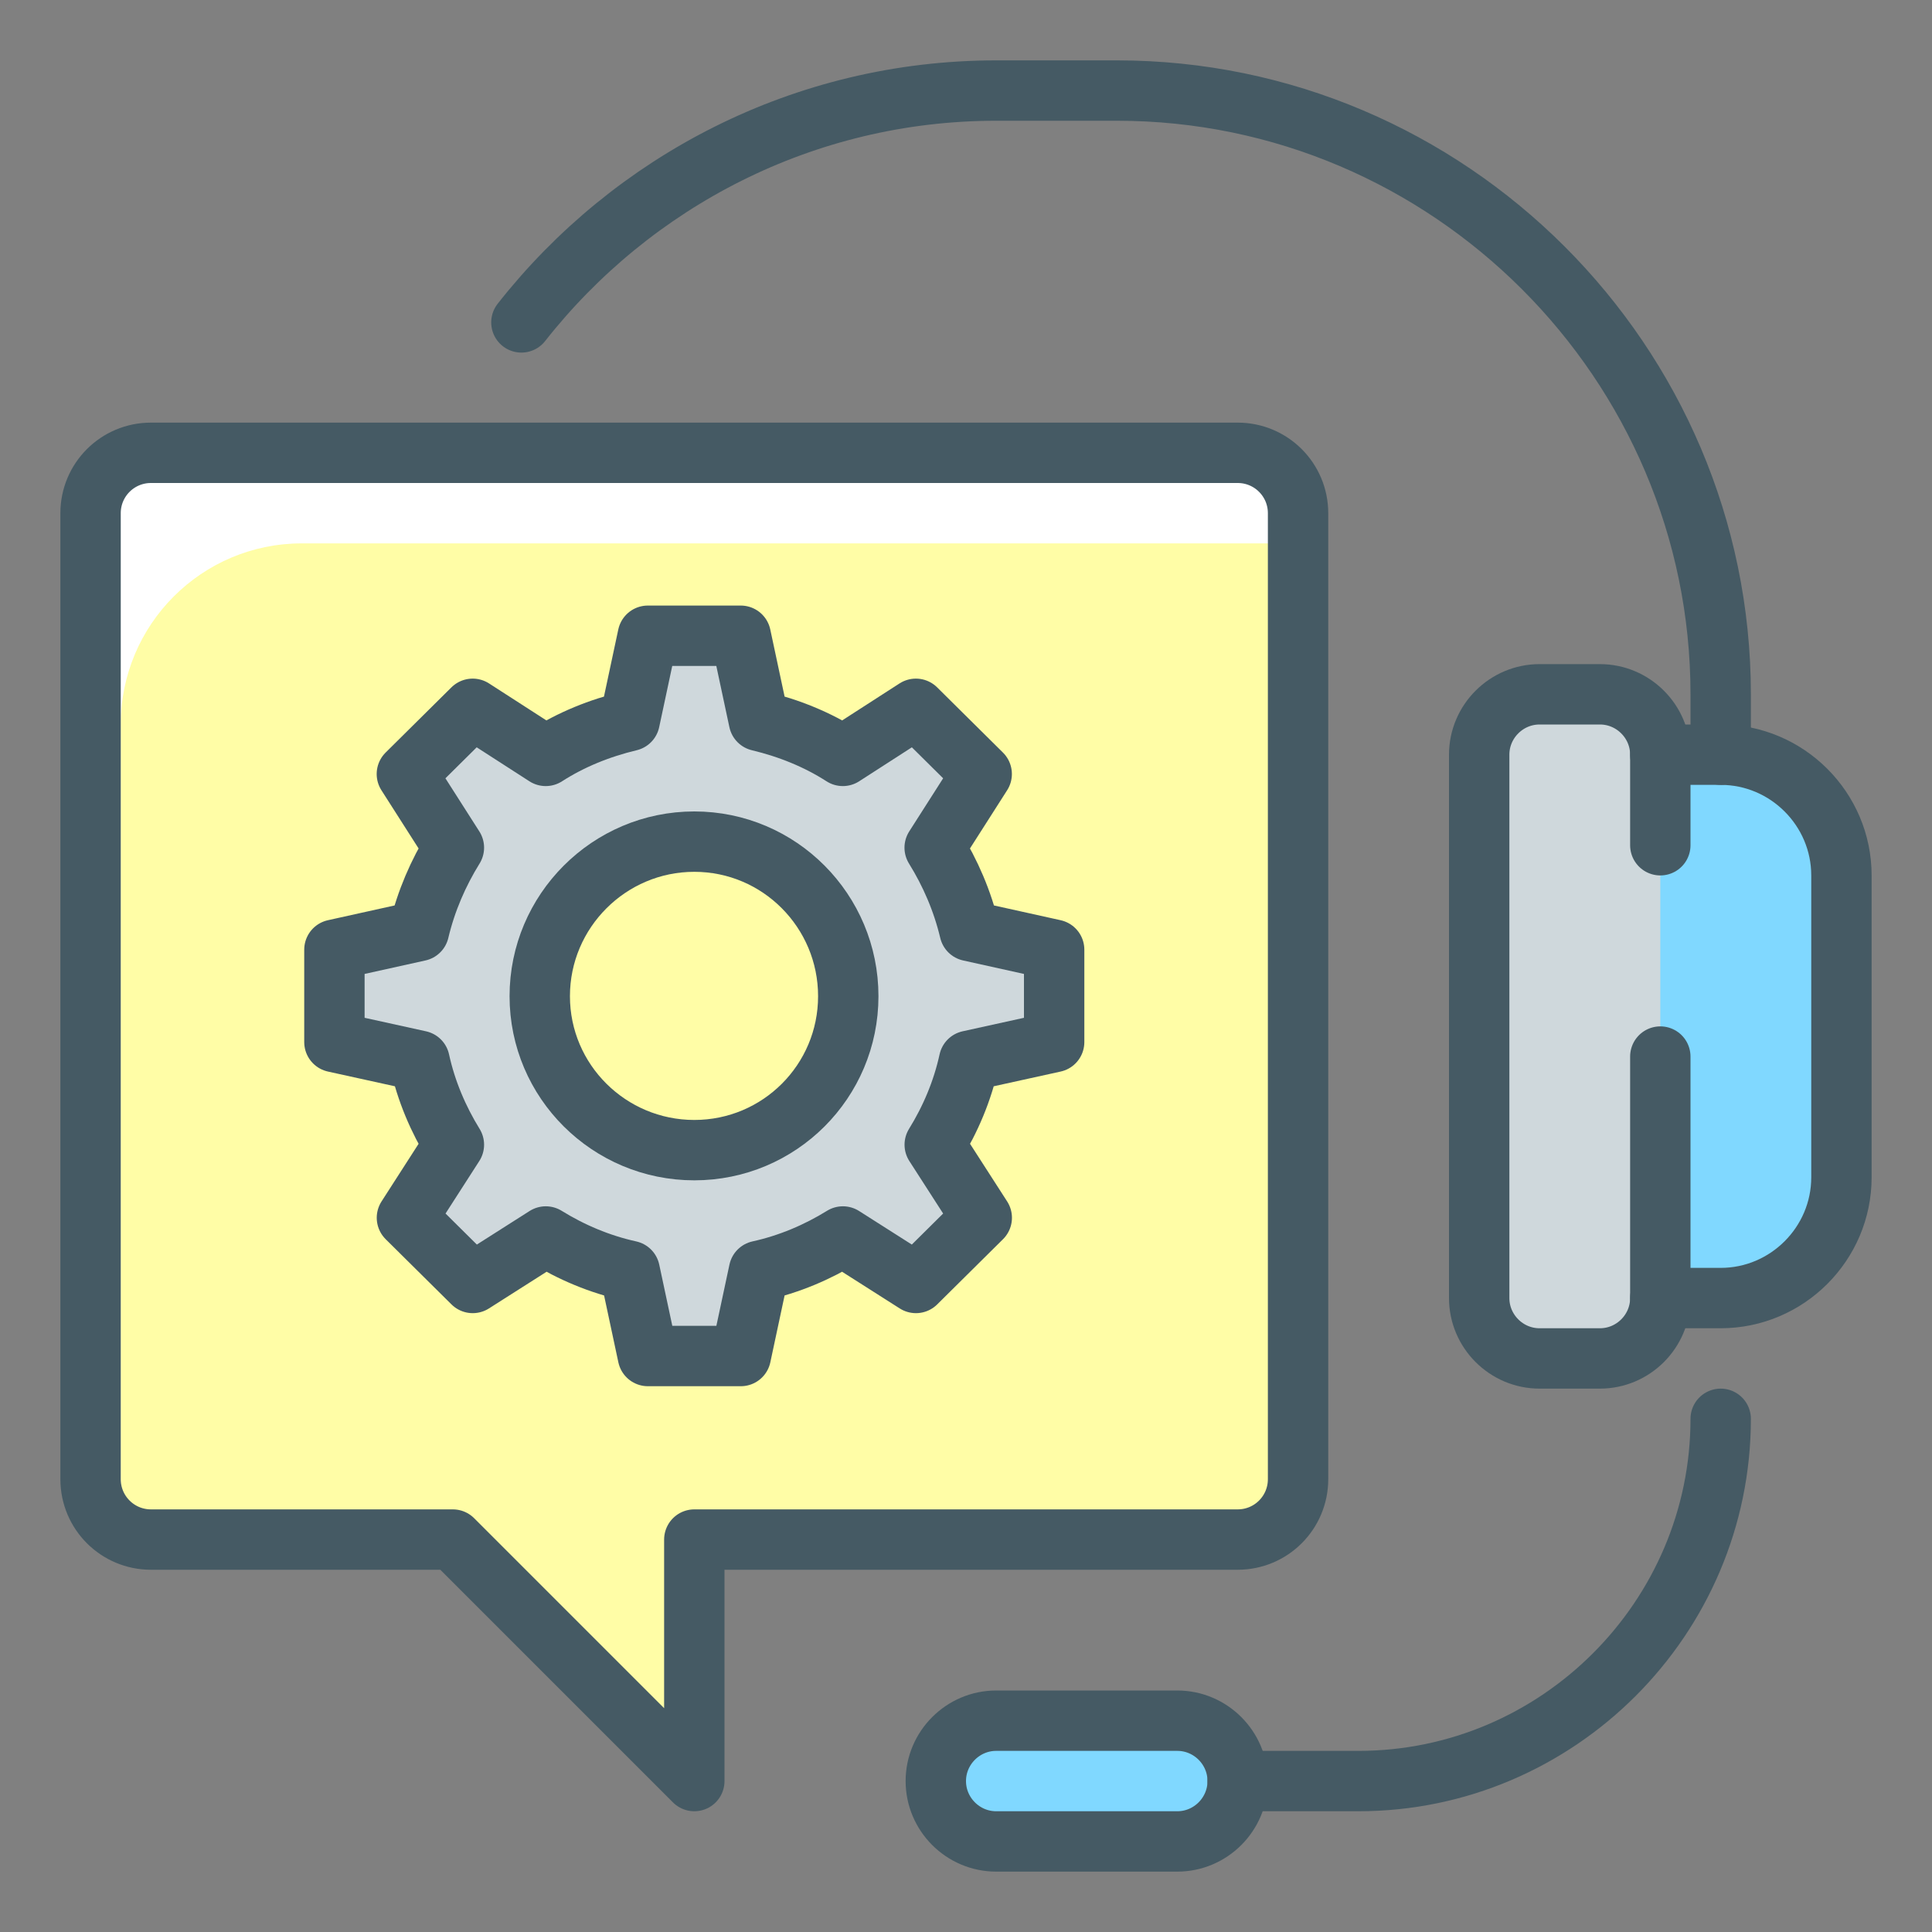 <svg width="32" height="32" viewBox="0 0 32 32" fill="none" xmlns="http://www.w3.org/2000/svg">
<rect x="0" y="0" width="32" height="32" fill="#808080" stroke="none"/>
<path d="M1.5 8.5V24.5C1.5 25.053 1.947 25.5 2.5 25.5H7.5L11.5 29.5V25.5H20.5C21.053 25.5 21.5 25.053 21.5 24.5V8.5C21.5 7.947 21.053 7.5 20.5 7.5H2.5C1.947 7.5 1.5 7.947 1.5 8.5Z" fill="white"/>
<path d="M21 9H5C3.343 9 2 10.343 2 12V25.347C2.149 25.436 2.313 25.5 2.5 25.5H7.5L11.5 29.5V25.5H20.5C21.053 25.5 21.5 25.053 21.5 24.5V9.153C21.351 9.064 21.187 9 21 9Z" fill="#FFFDA6"/>
<path d="M14.05 16.5C14.05 15.09 12.91 13.94 11.5 13.94C10.09 13.94 8.94 15.09 8.94 16.5C8.94 17.91 10.089 19.05 11.5 19.05C12.911 19.05 14.05 17.91 14.05 16.5ZM15.48 18.96L16.259 20.17L15.169 21.25L13.959 20.48C13.539 20.74 13.069 20.94 12.569 21.05L12.268 22.46H10.73L10.429 21.05C9.929 20.94 9.459 20.74 9.039 20.48L7.829 21.25L6.739 20.17L7.518 18.96C7.258 18.54 7.058 18.07 6.949 17.57L5.539 17.26V15.73L6.939 15.42C7.058 14.92 7.258 14.46 7.518 14.04L6.74 12.82L7.83 11.74L9.04 12.52C9.46 12.25 9.93 12.06 10.43 11.94L10.731 10.53H12.27L12.571 11.94C13.071 12.06 13.541 12.25 13.961 12.52L15.171 11.74L16.261 12.82L15.482 14.04C15.742 14.46 15.942 14.92 16.061 15.42L17.461 15.73V17.26L16.051 17.57C15.94 18.07 15.74 18.54 15.48 18.96Z" fill="#CFD8DC"/>
<path d="M30.5 19.5C30.5 20.6 29.6 21.5 28.5 21.5H27.5C26.4 21.5 25.5 20.6 25.5 19.5V14.5C25.5 13.4 26.4 12.5 27.5 12.5H28.5C29.6 12.5 30.5 13.4 30.5 14.5V19.5Z" fill="#80D8FF"/>
<path d="M27.5 21.5C27.5 22.05 27.05 22.5 26.5 22.5H25.5C24.95 22.5 24.5 22.05 24.5 21.5V12.5C24.5 11.95 24.95 11.5 25.5 11.5H26.5C27.05 11.5 27.5 11.95 27.5 12.5V21.5Z" fill="#CFD8DC"/>
<path d="M19.5 28.5C20.05 28.5 20.5 28.95 20.5 29.5C20.5 30.05 20.05 30.5 19.5 30.5H16.5C15.95 30.5 15.5 30.05 15.5 29.5C15.5 28.95 15.95 28.5 16.5 28.5H19.5Z" fill="#80D8FF"/>
<path d="M27.5 12.5H28.5C29.6 12.5 30.5 13.4 30.5 14.5V19.5C30.5 20.6 29.6 21.5 28.5 21.5H27.5" stroke="#455A64" stroke-miterlimit="10" stroke-linecap="round" stroke-linejoin="round"/>
<path d="M17.46 17.26V15.73L16.06 15.42C15.941 14.92 15.741 14.46 15.481 14.04L16.26 12.82L15.17 11.74L13.96 12.52C13.54 12.25 13.07 12.06 12.57 11.94L12.269 10.53H10.73L10.429 11.94C9.929 12.06 9.459 12.25 9.039 12.52L7.829 11.74L6.739 12.82L7.518 14.04C7.258 14.46 7.058 14.92 6.939 15.42L5.539 15.73V17.26L6.949 17.57C7.058 18.07 7.259 18.54 7.518 18.96L6.74 20.17L7.83 21.25L9.04 20.48C9.46 20.74 9.93 20.94 10.43 21.05L10.731 22.46H12.27L12.571 21.05C13.071 20.94 13.541 20.74 13.961 20.48L15.171 21.25L16.261 20.17L15.482 18.96C15.742 18.54 15.942 18.07 16.051 17.57L17.46 17.26Z" stroke="#455A64" stroke-miterlimit="10" stroke-linecap="round" stroke-linejoin="round"/>
<path d="M11.5 19.05C10.09 19.05 8.94 17.91 8.94 16.5C8.94 15.09 10.089 13.94 11.5 13.94C12.911 13.94 14.05 15.09 14.05 16.5C14.05 17.91 12.91 19.05 11.5 19.05Z" stroke="#455A64" stroke-miterlimit="10" stroke-linecap="round" stroke-linejoin="round"/>
<path d="M1.5 8.5V24.5C1.5 25.053 1.947 25.5 2.5 25.5H7.5L11.5 29.5V25.5H20.5C21.053 25.5 21.5 25.053 21.5 24.5V8.5C21.5 7.947 21.053 7.5 20.5 7.5H2.5C1.947 7.5 1.5 7.947 1.5 8.5Z" stroke="#455A64" stroke-miterlimit="10" stroke-linecap="round" stroke-linejoin="round"/>
<path d="M20.5 29.5H22.5C25.8 29.5 28.5 26.8 28.5 23.5" stroke="#455A64" stroke-miterlimit="10" stroke-linecap="round" stroke-linejoin="round"/>
<path d="M8.636 5.34C10.471 3.006 13.317 1.5 16.5 1.5H18.5C24 1.5 28.5 6 28.5 11.5V12.5" stroke="#455A64" stroke-miterlimit="10" stroke-linecap="round" stroke-linejoin="round"/>
<path d="M27.5 17.5V21.5C27.5 22.05 27.05 22.5 26.5 22.5H25.5C24.95 22.5 24.5 22.05 24.5 21.5V12.5C24.5 11.95 24.95 11.5 25.5 11.5H26.5C27.05 11.5 27.5 11.95 27.5 12.5V14" stroke="#455A64" stroke-miterlimit="10" stroke-linecap="round" stroke-linejoin="round"/>
<path d="M20.5 29.5C20.5 30.05 20.05 30.5 19.5 30.5H16.5C15.95 30.5 15.5 30.05 15.5 29.5C15.5 28.95 15.95 28.5 16.5 28.5H19.5C20.05 28.5 20.5 28.95 20.5 29.5Z" stroke="#455A64" stroke-miterlimit="10" stroke-linecap="round" stroke-linejoin="round"/>
</svg>
